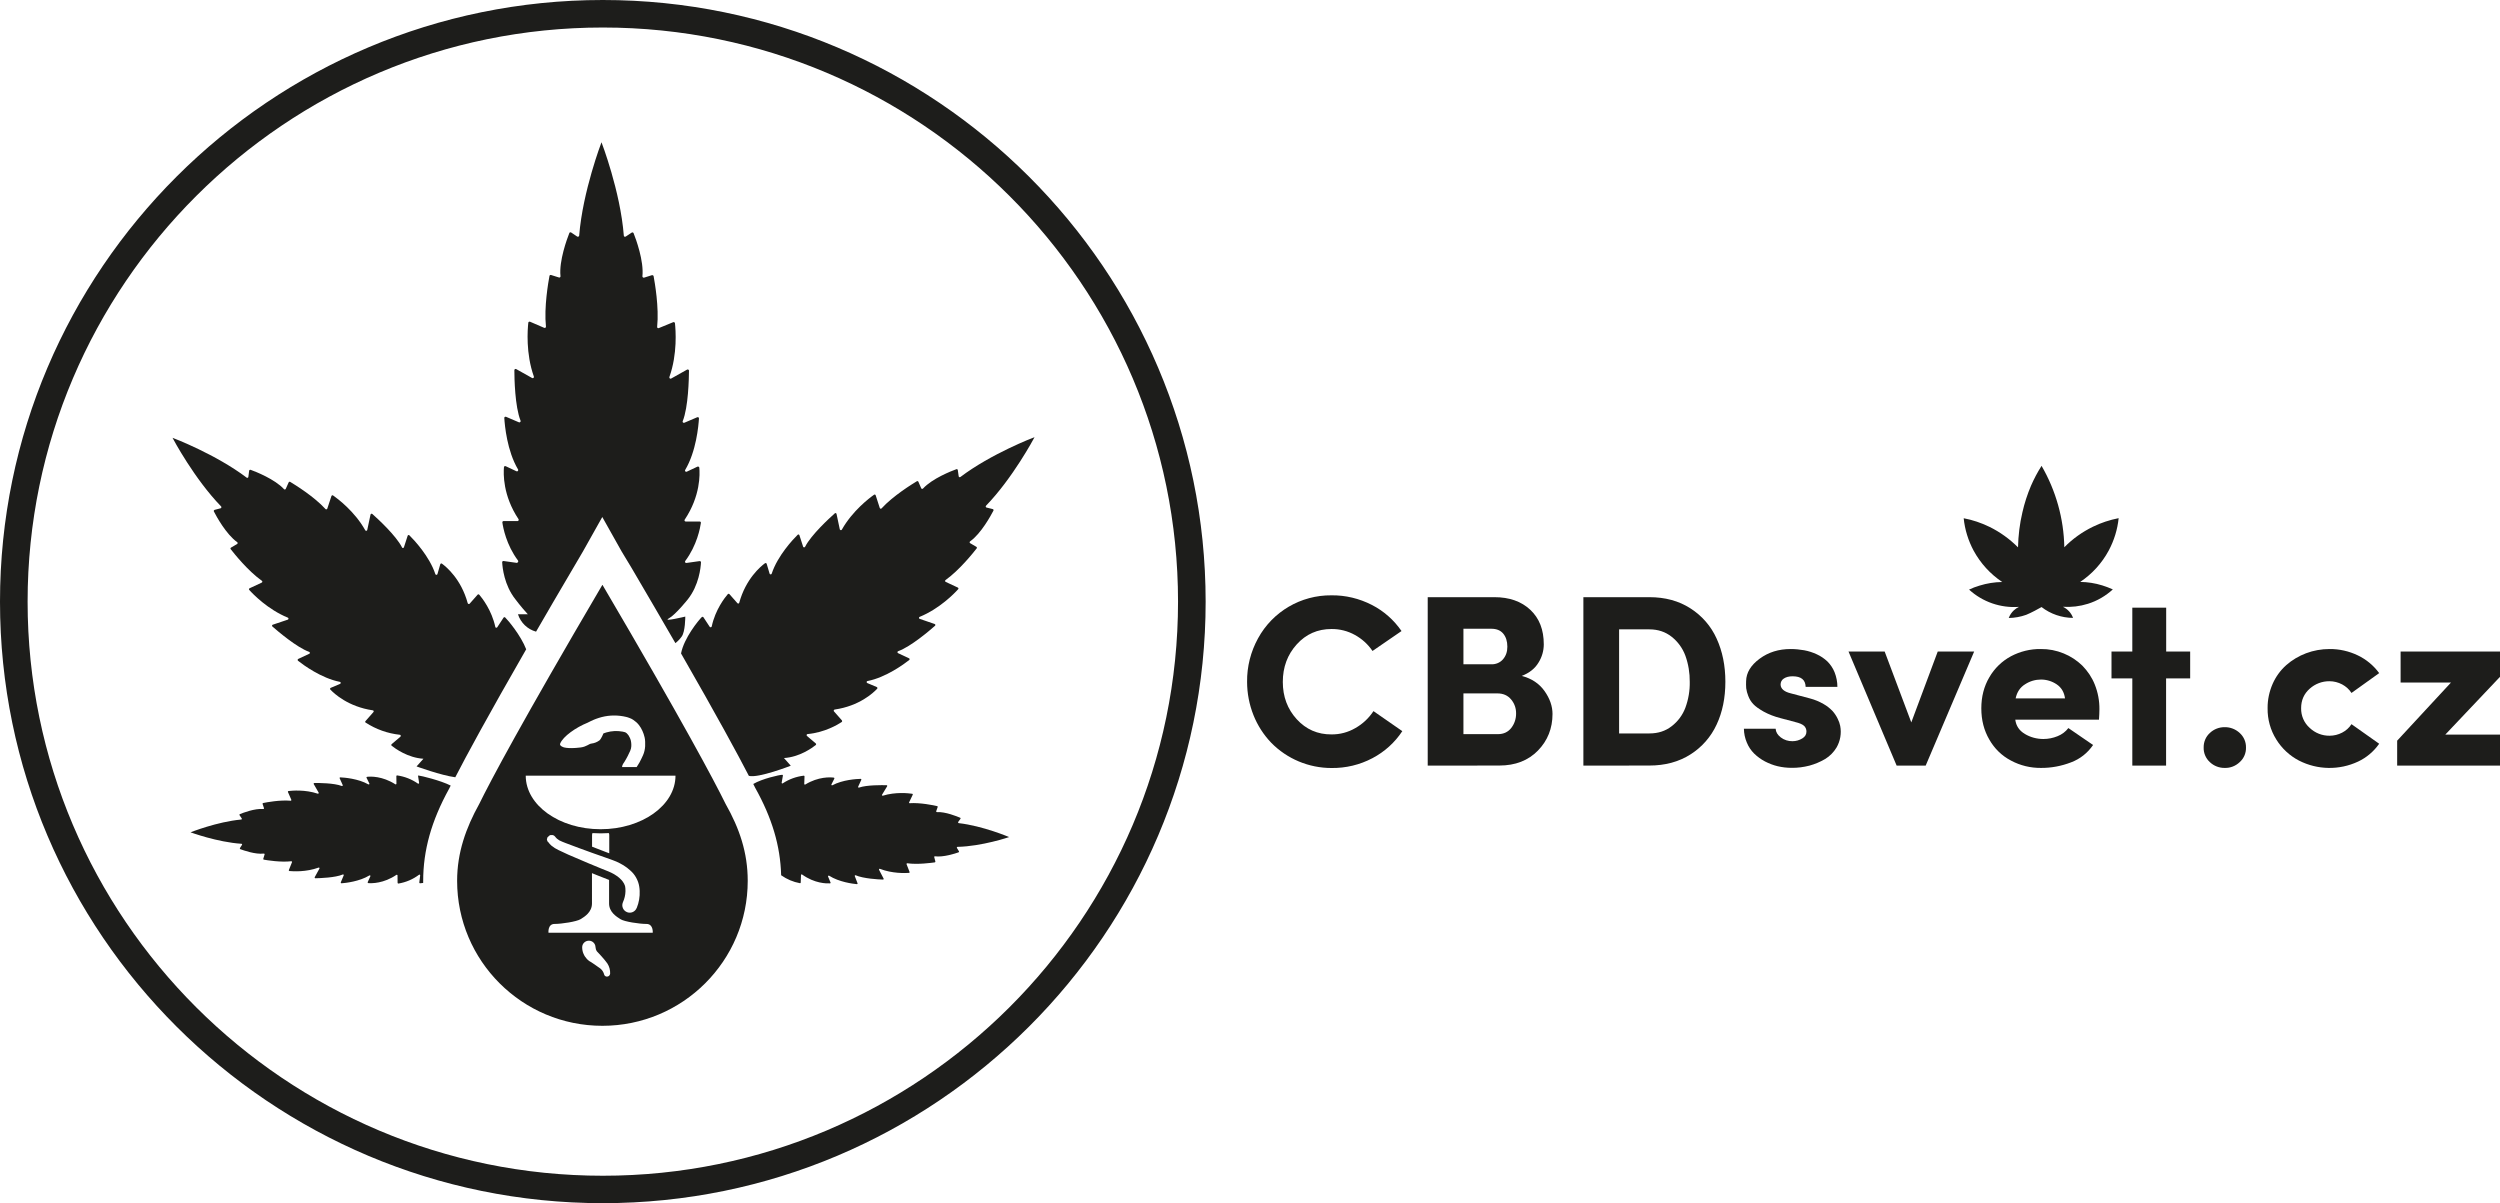 <?xml version="1.0" encoding="UTF-8"?> <svg xmlns="http://www.w3.org/2000/svg" xmlns:xlink="http://www.w3.org/1999/xlink" version="1.1" id="RGB" x="0px" y="0px" viewBox="0 0 2834.6 1364.2" style="enable-background:new 0 0 2834.6 1364.2;" xml:space="preserve"> <style type="text/css"> .st0{fill:#1D1D1B;} </style> <path class="st0" d="M1414,773.1c-0.2-17.2,4.1-34.2,12.4-49.3c16.6-30.4,48.6-49.1,83.2-48.8c16-0.2,31.7,3.6,45.9,10.9 c13.5,6.9,25,17.1,33.6,29.6l-32.9,22.6c-5.1-7.6-12-13.8-20-18.2c-8.1-4.5-17.3-6.8-26.5-6.7c-15.8,0-28.9,5.8-39.4,17.4 s-15.8,25.8-15.8,42.6c0,16.7,5.3,30.8,15.8,42.3s23.7,17.3,39.4,17.2c9.5,0.1,18.9-2.4,27.1-7.2c8.3-4.7,15.3-11.3,20.5-19.2 L1590,829c-8.5,12.9-20.1,23.4-33.8,30.6c-14.3,7.6-30.3,11.4-46.5,11.2c-25.7,0-50.4-10.3-68.4-28.7c-8.6-9-15.4-19.6-20-31.1 C1416.5,799,1414,786.1,1414,773.1z"></path> <path class="st0" d="M1618.8,868.1v-191h75.6c17,0,30.6,4.8,40.8,14.4s15.2,22.6,15.2,39.1c0,7.3-2.1,14.5-6,20.7 c-4,6.7-10.3,11.7-19,15.1c11.3,2.9,19.9,8.7,25.9,17.2s9,17.2,9,25.9c0,16.3-5.5,30.2-16.5,41.5s-25.6,17-43.8,17L1618.8,868.1 L1618.8,868.1z M1659.3,753.2h31.9c4.9,0.1,9.7-1.9,12.9-5.6c3.3-3.8,5-8.5,5-14.3c0-6.2-1.6-11.2-4.7-14.9s-7.6-5.5-13.5-5.5h-31.6 L1659.3,753.2z M1659.3,832.4h39.2c6.4,0,11.4-2.4,15.1-7.1c3.6-4.7,5.5-10.5,5.4-16.4c0.1-5.8-1.9-11.4-5.6-15.8 c-3.8-4.6-9-6.9-15.7-6.9h-38.4V832.4z"></path> <path class="st0" d="M1795.3,868.1v-191h74.8c17.9,0,33.4,4.2,46.6,12.7c13,8.3,23.4,20.2,29.7,34.3c6.6,14.4,9.9,30.7,9.9,48.9 s-3.3,34.4-9.9,48.5c-6.4,13.9-16.7,25.7-29.7,33.9c-13.2,8.4-28.7,12.6-46.6,12.6L1795.3,868.1z M1835.8,831.6h34.4 c9.8,0,18.2-2.7,25.2-8.2c7.1-5.4,12.5-12.8,15.6-21.1c3.4-9.3,5.1-19.2,4.9-29.2c0.1-10-1.5-20-4.9-29.5c-3.1-8.5-8.5-16-15.6-21.6 s-15.5-8.4-25.2-8.4h-34.4V831.6z"></path> <path class="st0" d="M1977.3,826.3h36c0.2,3.7,2.1,6.9,5.8,9.8c3.8,2.9,8.5,4.4,13.3,4.3c4,0,7.8-1.1,11.2-3.2 c3.1-1.9,4.6-4.5,4.6-7.6c0.1-2.5-0.9-5-2.8-6.7s-5.2-3.1-9.9-4.2l-16.9-4.5c-6.6-1.7-13-4.1-19-7.4c-5.2-3-9.1-5.7-11.6-8.4 c-2.6-2.7-4.5-5.9-5.8-9.4c-1.1-2.8-1.9-5.7-2.3-8.7c-0.2-2.7-0.2-5.3-0.1-8c0.2-9.6,5.3-18,15.3-25.4s21.7-11,35.2-11 c5.2,0,10.3,0.5,15.4,1.4c4.9,0.9,9.8,2.5,14.3,4.6c4.4,2,8.5,4.8,12,8.1c3.5,3.5,6.3,7.7,8.1,12.2c2.1,5.3,3.2,10.9,3.2,16.6h-36 c-0.2-8-5.1-12-14.8-12c-4.2,0-7.5,0.9-10,2.6c-2.4,1.5-3.7,4.2-3.6,7c0.3,4.7,4.1,7.9,11.4,9.7l21.9,5.8c5.4,1.4,10.7,3.6,15.5,6.4 c3.8,2.1,7.2,4.9,10.2,8c2.3,2.6,4.3,5.6,5.8,8.8c1.3,2.5,2.2,5.2,2.8,8c1.6,8.4,0.1,17.1-4.2,24.5c-3.2,5.3-7.6,9.8-12.9,13 c-5.6,3.3-11.6,5.8-17.8,7.5c-6.6,1.7-13.4,2.6-20.2,2.5c-5.3,0-10.6-0.6-15.7-1.8s-10-3.1-14.6-5.5c-4.5-2.4-8.6-5.4-12.2-8.9 c-3.6-3.6-6.4-7.8-8.3-12.5C1978.5,837,1977.4,831.7,1977.3,826.3z"></path> <path class="st0" d="M2095.9,738.7h41l30.2,80.4l30-80.4h41.3l-55,129.4h-32.9L2095.9,738.7z"></path> <path class="st0" d="M2255.6,838.6c-6.1-10.4-9.1-22.2-9.1-35.4s3-25,9.1-35.3c5.8-10.1,14.3-18.3,24.5-23.8 c10.4-5.5,22.1-8.4,33.9-8.2c8.9-0.1,17.6,1.6,25.9,5c7.9,3.2,15,7.9,21.1,13.8c6.1,6.2,11,13.5,14.2,21.6 c3.5,8.8,5.3,18.3,5.2,27.8c0,3.4-0.2,7.4-0.5,11.9H2285c0.9,7,4.5,12.4,10.9,16.2c6.3,3.8,13.6,5.7,21,5.7c5.5,0,11-1.1,16.1-3.2 c4.8-1.9,9.1-5.1,12.2-9.2l28,19.2c-6.1,9-14.8,15.9-25,19.7c-10.9,4.2-22.4,6.4-34.1,6.3c-11.8,0.1-23.5-2.7-33.9-8.3 C2269.8,857,2261.3,848.7,2255.6,838.6z M2285.4,791.9h56c-0.9-7-4.1-12.4-9.5-16c-5.2-3.5-11.4-5.4-17.7-5.4 c-6.4,0-12.6,1.8-18,5.3C2290.5,779.3,2286.9,784.7,2285.4,791.9L2285.4,791.9z"></path> <path class="st0" d="M2394.1,769.2v-30.5h23.6V689h38.4v49.7h27.2v30.5H2456v98.9h-38.3v-98.9H2394.1z"></path> <path class="st0" d="M2498.6,847.5c-0.1-6.2,2.4-12.2,7-16.4c4.5-4.3,10.6-6.7,16.9-6.6c6.3-0.1,12.4,2.3,17,6.6 c4.6,4.2,7.2,10.1,7.1,16.4c0.2,6.3-2.4,12.4-7.1,16.6c-4.6,4.4-10.7,6.8-17,6.6c-6.3,0.1-12.4-2.3-16.9-6.6 C2501,859.9,2498.4,853.8,2498.6,847.5z"></path> <path class="st0" d="M2571.1,803c-0.1-9.5,1.9-18.9,5.7-27.6c3.6-8.1,8.8-15.4,15.5-21.3c6.6-5.8,14.2-10.3,22.4-13.4 c8.5-3.2,17.5-4.8,26.6-4.8c11.1-0.1,22.1,2.4,32.1,7.2c9.6,4.6,17.9,11.5,24.2,20.1l-31.4,22.5c-2.6-4.1-6.3-7.4-10.6-9.7 c-4.4-2.3-9.3-3.6-14.3-3.6c-8.3-0.1-16.4,3-22.5,8.5c-6.4,5.7-9.7,13-9.7,22c-0.2,8.5,3.3,16.7,9.7,22.4c6.1,5.8,14.2,9,22.5,8.9 c5,0,9.9-1.2,14.3-3.5c4.3-2.2,8-5.5,10.6-9.6l31.4,22.2c-6.1,8.7-14.3,15.7-23.9,20.2c-21.3,10-46,9.6-67-1.1 c-10.6-5.5-19.5-13.8-25.8-24C2574.3,827.8,2570.9,815.5,2571.1,803z"></path> <path class="st0" d="M2718,868.1v-28.3l61-65.9h-57.1v-35.2h112.8v28.6l-62.1,65.6h62.1v35.2L2718,868.1z"></path> <path class="st0" d="M2383.8,663.8c4,1.2,7.9,2.8,11.8,4.5c-8.1,7.4-17.7,13-28.2,16.3c-9.2,2.9-18.8,4-28.4,3.4 c5.3,2.5,9.5,7,11.5,12.6c-12.9-0.1-25.5-4.4-35.7-12.3c-2.3,1.3-5,2.8-7.9,4.3c-3.1,1.7-6.3,3.1-9.5,4.5 c-6.4,2.3-13.1,3.5-19.8,3.6c1.2-3.3,3.2-6.3,5.8-8.7c1.7-1.6,3.7-2.9,5.8-3.9c-20.8,1.5-41.3-5.6-56.6-19.6 c3.8-1.8,7.7-3.3,11.8-4.5c8.4-2.6,17-4,25.8-4.1c-13.5-9-24.6-21.2-32.4-35.5c-6.1-11.4-10-23.9-11.3-36.8 c10.1,1.9,19.8,5.2,29.1,9.7c12.1,5.9,23,13.8,32.5,23.3c0.3-13.4,1.9-26.8,5-39.8c2.3-10.2,5.6-20.3,9.7-30 c3.4-7.8,7.4-15.4,12-22.6c16.3,28.1,25.2,59.9,25.8,92.3c9.4-9.6,20.4-17.4,32.5-23.3c9.2-4.5,19-7.7,29.1-9.7 c-1.3,12.9-5.2,25.4-11.3,36.8c-7.7,14.3-18.8,26.5-32.3,35.5C2366.9,659.9,2375.5,661.2,2383.8,663.8z"></path> <path class="st0" d="M683.5,0C306.7,0,0,306,0,682.2s306.7,682,683.5,682s683.5-306,683.5-682S1060.3,0,683.5,0z M683.5,1333.1 c-359.6,0-652.2-292.1-652.2-650.9s292.6-651,652.2-651s652.2,291.9,652.2,651C1335.7,1041,1043.1,1333.1,683.5,1333.1z"></path> <path class="st0" d="M896.6,868.2l-7.7-8.7c17.7-1.1,31.9-11.5,36-14.7c0.5-0.4,0.6-1.2,0.2-1.7c-0.1-0.1-0.1-0.1-0.2-0.2l-9.9-8.4 c-0.5-0.5-0.6-1.3-0.1-1.8c0.2-0.3,0.5-0.4,0.9-0.4c19.3-1.8,34.3-10.8,38.5-13.6c0.6-0.4,0.7-1.1,0.4-1.7c0-0.1-0.1-0.1-0.1-0.2 l-9-10.2c-0.4-0.5-0.4-1.3,0.2-1.8c0.2-0.1,0.4-0.2,0.6-0.3c27.9-4,43.8-18.9,48.1-23.5c0.5-0.5,0.5-1.2,0-1.7 c-0.1-0.1-0.3-0.2-0.4-0.3l-10.7-4.5c-0.6-0.3-0.9-1-0.7-1.6c0.2-0.4,0.5-0.7,0.9-0.7c21-4.1,41.5-19.3,47.3-23.8 c0.5-0.4,0.6-1.2,0.2-1.7c-0.1-0.1-0.3-0.3-0.4-0.3l-12.4-5.8c-0.6-0.3-0.9-1-0.6-1.6c0.1-0.3,0.4-0.6,0.8-0.7 c14.2-5.1,35.6-23.4,41.6-28.7c0.5-0.4,0.6-1.2,0.2-1.7c-0.2-0.2-0.4-0.3-0.6-0.4l-16.9-5.8c-0.7-0.2-1-1-0.7-1.6 c0.1-0.3,0.4-0.6,0.7-0.7c22.5-9.2,39.3-26.5,43.6-31.3c0.5-0.5,0.4-1.3-0.1-1.7c-0.1-0.1-0.2-0.2-0.3-0.2l-13.7-6.4 c-0.6-0.3-0.9-1-0.6-1.6c0.1-0.2,0.2-0.4,0.4-0.5c15.7-11.2,31.5-31,35.3-35.9c0.4-0.5,0.3-1.3-0.2-1.7c-0.1,0-0.1-0.1-0.2-0.1 l-7-4.1c-0.6-0.4-0.8-1.1-0.4-1.7c0.1-0.2,0.2-0.3,0.4-0.4c12.5-8.9,23.5-29.3,26.4-34.8c0.3-0.6,0.1-1.4-0.6-1.7 c-0.1,0-0.2-0.1-0.3-0.1l-6.9-1.7c-0.7-0.2-1.1-0.8-0.9-1.5c0.1-0.2,0.2-0.4,0.3-0.6c30.3-31.3,54.3-76.3,55-77.7 c-1.5,0.5-49.2,18.8-84,45.1c-0.5,0.4-1.3,0.4-1.7-0.1c-0.2-0.2-0.2-0.4-0.3-0.6l-1-7.1c-0.1-0.7-0.6-1.1-1.3-1.1 c-0.1,0-0.2,0-0.3,0.1c-5.8,2.1-27.4,10.6-37.8,21.9c-0.5,0.5-1.2,0.6-1.8,0.1c-0.1-0.1-0.2-0.3-0.3-0.4l-3.2-7.4 c-0.3-0.6-1-0.9-1.6-0.6c-0.1,0-0.1,0.1-0.2,0.1c-5.3,3.2-26.9,16.5-39.9,30.7c-0.4,0.5-1.2,0.6-1.7,0.1c-0.2-0.1-0.3-0.3-0.4-0.6 l-4.6-14.3c-0.2-0.7-0.9-1-1.6-0.8c-0.1,0-0.2,0.1-0.3,0.2c-5.3,3.7-24.5,18.3-36.4,39.4c-0.3,0.6-1,0.9-1.7,0.6 c-0.3-0.2-0.6-0.5-0.7-0.8l-3.7-17.5c-0.2-0.7-0.8-1.1-1.5-0.9c-0.2,0-0.4,0.1-0.5,0.3c-6,5.3-26.8,24.4-33.6,37.8 c-0.3,0.6-1,0.9-1.7,0.6c-0.3-0.1-0.5-0.4-0.6-0.7l-4.2-13c-0.2-0.6-0.9-1-1.6-0.7c-0.2,0.1-0.3,0.2-0.4,0.3 c-5.2,5.1-22.7,23.7-29.4,44c-0.2,0.7-0.9,1-1.6,0.8c-0.4-0.1-0.7-0.4-0.8-0.8l-3.3-11.1c-0.2-0.7-0.9-1-1.5-0.9 c-0.1,0-0.3,0.1-0.4,0.2c-5,3.7-21.8,17.7-29.2,44.8c-0.2,0.7-0.8,1.1-1.5,0.9c-0.2-0.1-0.5-0.2-0.6-0.4l-9-10.2 c-0.5-0.5-1.3-0.6-1.8-0.1l-0.1,0.1c-3.3,3.8-14.1,17.5-18.2,36.5c-0.1,0.7-0.8,1.1-1.5,1c-0.3-0.1-0.6-0.2-0.8-0.5l-7.1-10.8 c-0.4-0.6-1.1-0.7-1.7-0.4c-0.1,0.1-0.2,0.1-0.2,0.2c-3.7,3.6-20.2,23.8-23.5,41.2l0,0c41.4,72.1,64.4,114.6,76.9,138.8 C859.7,882.6,896.6,868.2,896.6,868.2z"></path> <path class="st0" d="M1144.2,949.1c0,0-29.8-12.7-57.2-15.8c-0.4-0.1-0.7-0.5-0.7-0.9c0-0.1,0.1-0.2,0.1-0.4l2.6-3.6 c0.3-0.3,0.2-0.8-0.1-1.1c-0.1,0-0.1-0.1-0.2-0.1c-3.5-1.5-16.9-7-26.4-6.4c-0.4,0-0.8-0.3-0.8-0.7c0-0.1,0-0.2,0-0.3l1.7-4.8 c0.1-0.4-0.1-0.8-0.5-1c0,0,0,0-0.1,0c-3.8-0.9-19.2-4.1-31.1-3.3c-0.4,0.1-0.8-0.2-0.8-0.6c0-0.1,0-0.3,0.1-0.4l4.1-8.6 c0.2-0.4,0.1-0.8-0.3-1c-0.1,0-0.2-0.1-0.3-0.1c-4-0.6-18.9-2.3-33.3,2.2c-0.4,0.1-0.8-0.1-1-0.5c-0.1-0.2,0-0.4,0.1-0.6l5.8-9.6 c0.2-0.4,0.1-0.8-0.2-1.1c-0.1-0.1-0.3-0.1-0.4-0.1c-5-0.1-22.5-0.4-31.3,2.7c-0.4,0.2-0.8,0-1-0.4c-0.1-0.2-0.1-0.4,0-0.6l3.6-7.8 c0.2-0.4,0-0.8-0.4-1c-0.1-0.1-0.2-0.1-0.4-0.1c-4.5,0.1-20.4,1-32.1,7.3c-0.4,0.2-0.8,0-1-0.4c-0.1-0.2-0.1-0.4,0-0.6l3.3-6.5 c0.2-0.4,0.1-0.9-0.3-1.1c-0.1,0-0.2-0.1-0.3-0.1c-3.8-0.5-17.4-1.3-32.3,7.8c-0.4,0.2-0.9,0.1-1.1-0.2c-0.1-0.1-0.1-0.3-0.1-0.4 l0.3-8.6c0-0.4-0.3-0.8-0.7-0.8c-0.1,0-0.1,0-0.2,0c-8.5,1-16.7,4-23.8,8.7c-0.3,0.3-0.8,0.2-1.1-0.2c-0.1-0.2-0.2-0.4-0.1-0.6 l1.4-8c0.1-0.4-0.2-0.8-0.6-0.9c-0.1,0-0.1,0-0.2,0c-3,0-23,4.5-32.8,10.4c0.8,1.6,1.6,3.1,2.2,4.4c19,34,28.5,65.6,29.4,99.1 c6.4,4.5,13.6,7.6,21.3,9c0.4,0.1,0.8-0.2,0.9-0.6c0-0.1,0-0.1,0-0.2l0.3-8.5c0-0.4,0.4-0.8,0.8-0.7c0.1,0,0.3,0.1,0.4,0.1 c14.3,10.3,27.8,10.3,31.7,10.1c0.4,0,0.8-0.4,0.7-0.8c0-0.1,0-0.2-0.1-0.2l-2.8-6.7c-0.2-0.4,0-0.9,0.4-1c0.2-0.1,0.5-0.1,0.8,0 c11.2,7.2,27,9.2,31.5,9.6c0.4,0,0.8-0.3,0.8-0.7c0-0.1,0-0.2-0.1-0.4l-3.1-8c-0.2-0.4,0-0.9,0.4-1c0.2-0.1,0.4-0.1,0.6,0 c8.6,3.8,26.1,4.8,31,4.9c0.4,0,0.8-0.3,0.8-0.7c0-0.1,0-0.3-0.1-0.4l-5.2-10c-0.2-0.4,0-0.9,0.4-1.1c0.2-0.1,0.4-0.1,0.6,0 c14,5.5,29,4.9,33,4.6c0.4,0,0.8-0.4,0.7-0.9c0-0.1,0-0.2-0.1-0.2l-3.4-8.8c-0.1-0.4,0.1-0.8,0.5-1c0.1,0,0.2,0,0.3,0 c11.8,1.7,27.4-0.5,31.2-1c0.4-0.1,0.7-0.5,0.7-0.9v-0.1l-1.3-4.9c-0.1-0.4,0-0.8,0.4-1c0.1-0.1,0.3-0.1,0.4,0 c9.4,1.3,23.2-3.2,26.8-4.5c0.4-0.1,0.6-0.6,0.5-1c0-0.1,0-0.1-0.1-0.2l-2.3-3.8c-0.2-0.3-0.1-0.8,0.2-1.1c0.1-0.1,0.2-0.1,0.4-0.1 C1113.6,959.6,1144.2,949.1,1144.2,949.1z"></path> <path class="st0" d="M572.8,700.1c-0.5-0.5-1.3-0.4-1.8,0.1c0,0-0.1,0.1-0.1,0.2l-7.1,10.8c-0.4,0.6-1.2,0.7-1.7,0.4 c-0.3-0.2-0.5-0.5-0.5-0.8c-4.1-18.9-14.9-32.7-18.2-36.5c-0.5-0.5-1.3-0.6-1.8-0.1l-0.1,0.1l-9,10.2c-0.5,0.5-1.3,0.5-1.8,0 c-0.2-0.2-0.3-0.4-0.4-0.6c-7.4-27.2-24.1-41.1-29.2-44.8c-0.6-0.4-1.3-0.3-1.7,0.3c-0.1,0.1-0.1,0.2-0.2,0.4l-3.2,11.1 c-0.2,0.7-0.9,1-1.6,0.8c-0.4-0.1-0.7-0.4-0.8-0.8c-6.7-20.2-24.2-38.8-29.4-43.9c-0.5-0.5-1.3-0.5-1.7,0c-0.1,0.1-0.2,0.3-0.3,0.5 l-4.2,13c-0.2,0.6-0.9,1-1.5,0.8c-0.3-0.1-0.6-0.3-0.7-0.7c-6.8-13.4-27.6-32.5-33.6-37.8c-0.5-0.5-1.3-0.4-1.8,0.1 c-0.1,0.2-0.2,0.4-0.3,0.6l-3.7,17.4c-0.2,0.7-0.8,1.1-1.5,0.9c-0.4-0.1-0.7-0.3-0.8-0.6c-11.8-21.2-31.1-35.7-36.4-39.4 c-0.6-0.4-1.3-0.3-1.7,0.3c-0.1,0.1-0.1,0.2-0.2,0.3l-4.7,14.3c-0.2,0.6-0.9,1-1.6,0.8c-0.2-0.1-0.4-0.2-0.5-0.4 c-13-14.2-34.6-27.5-39.9-30.7c-0.6-0.4-1.3-0.2-1.7,0.4l-0.1,0.1l-3.3,7.4c-0.3,0.6-1,0.9-1.6,0.6c-0.1-0.1-0.3-0.2-0.4-0.3 c-10.4-11.3-32-19.8-37.8-21.9c-0.6-0.2-1.4,0.1-1.6,0.7c0,0.1-0.1,0.2-0.1,0.3l-0.9,7c-0.1,0.7-0.7,1.2-1.4,1.1 c-0.2,0-0.5-0.1-0.6-0.3c-34.8-26.3-82.5-44.6-84-45.1c0.7,1.4,24.7,46.5,55.1,77.8c0.5,0.5,0.4,1.3,0,1.8c-0.1,0.1-0.3,0.2-0.5,0.3 l-6.9,1.8c-0.6,0.2-1,0.8-0.9,1.5c0,0.1,0.1,0.2,0.1,0.3c2.8,5.5,13.9,25.9,26.4,34.8c0.6,0.4,0.7,1.1,0.4,1.7 c-0.1,0.2-0.2,0.3-0.4,0.4l-7,4.1c-0.6,0.4-0.8,1.1-0.4,1.7l0.1,0.1c3.8,4.9,19.6,24.7,35.3,35.8c0.6,0.4,0.7,1.2,0.3,1.7 c-0.1,0.2-0.3,0.3-0.5,0.4L283,667c-0.6,0.3-0.9,1-0.6,1.6c0.1,0.2,0.2,0.3,0.3,0.4c4.3,4.8,21.1,22.1,43.6,31.3 c0.6,0.2,1,1,0.7,1.6c-0.1,0.3-0.4,0.6-0.7,0.7l-17,5.7c-0.6,0.2-1,0.9-0.8,1.6c0.1,0.2,0.2,0.4,0.4,0.5c6,5.2,27.4,23.6,41.6,28.7 c0.6,0.2,1,0.9,0.8,1.5c-0.1,0.3-0.3,0.6-0.7,0.7l-12.4,5.8c-0.6,0.3-0.9,1-0.6,1.7c0.1,0.2,0.2,0.3,0.4,0.5 c5.7,4.5,26.3,19.7,47.3,23.8c0.7,0.1,1.1,0.8,1,1.4c-0.1,0.4-0.4,0.8-0.7,0.9l-10.6,4.5c-0.6,0.2-0.9,1-0.7,1.6 c0.1,0.2,0.2,0.3,0.3,0.4c4.2,4.5,20.2,19.4,48.1,23.5c0.7,0.1,1.1,0.7,1,1.4c0,0.2-0.1,0.4-0.3,0.6l-9,10.2 c-0.5,0.5-0.4,1.3,0.1,1.7c0.1,0,0.1,0.1,0.2,0.1c11.6,7.5,24.8,12.2,38.5,13.7c0.7,0,1.2,0.6,1.2,1.3c0,0.3-0.2,0.7-0.4,0.9 l-9.9,8.4c-0.5,0.4-0.6,1.2-0.1,1.8c0,0.1,0.1,0.1,0.1,0.1c4.1,3.2,18.3,13.6,36,14.7l-7.8,8.7c0,0,27.5,10.1,43.9,12.3 c12.6-24.5,36.4-68.5,80.4-145.1C590.4,720.2,576,703.2,572.8,700.1z"></path> <path class="st0" d="M474,879.7l1.2,8c0.1,0.4-0.2,0.8-0.7,0.9c-0.2,0-0.4,0-0.6-0.1c-7-4.9-15.1-8.1-23.6-9.3 c-0.4-0.1-0.8,0.2-0.9,0.7v0.1l0.1,8.6c0,0.4-0.4,0.8-0.8,0.8c-0.1,0-0.3,0-0.4-0.1c-14.8-9.5-28.3-9-32.1-8.5 c-0.4,0-0.7,0.4-0.7,0.8c0,0.1,0,0.2,0.1,0.3l3.2,6.5c0.2,0.4,0,0.9-0.4,1c-0.2,0.1-0.5,0.1-0.7,0c-11.5-6.6-27.4-7.8-31.9-8 c-0.4,0-0.8,0.3-0.8,0.7c0,0.1,0,0.2,0.1,0.3l3.5,7.8c0.1,0.4-0.1,0.9-0.5,1c-0.2,0.1-0.4,0.1-0.5,0c-8.7-3.4-26.3-3.5-31.2-3.4 c-0.4,0-0.8,0.4-0.8,0.8c0,0.1,0,0.3,0.1,0.4l5.6,9.7c0.2,0.4,0.1,0.9-0.3,1.1c-0.2,0.1-0.4,0.1-0.7,0.1c-14.3-4.8-29.2-3.5-33.2-3 c-0.4,0-0.7,0.4-0.7,0.9c0,0.1,0,0.2,0.1,0.3l3.8,8.7c0.2,0.4,0,0.9-0.4,1c-0.1,0.1-0.3,0.1-0.4,0.1c-11.9-1.1-27.4,1.8-31.2,2.6 c-0.4,0.1-0.7,0.5-0.6,0.9c0,0,0,0,0,0.1l1.6,4.8c0.1,0.4-0.1,0.9-0.5,1c-0.1,0-0.2,0-0.3,0c-9.5-0.9-23,4.3-26.6,5.8 c-0.4,0.2-0.6,0.7-0.4,1.1c0,0,0,0.1,0.1,0.1l2.5,3.7c0.2,0.3,0.2,0.8-0.2,1.1c-0.1,0.1-0.3,0.1-0.4,0.1 c-27.4,2.5-57.5,14.5-57.5,14.5s30.4,11.2,57.8,13c0.4,0,0.7,0.3,0.7,0.8c0,0.1,0,0.3-0.1,0.4l-2.4,3.7c-0.2,0.4-0.1,0.9,0.3,1.1 c0,0,0.1,0,0.1,0.1c3.6,1.3,17.2,6.2,26.7,5c0.4-0.1,0.8,0.2,0.9,0.6c0,0.1,0,0.3,0,0.4l-1.5,4.9c-0.1,0.4,0.1,0.8,0.5,1h0.1 c3.8,0.7,19.4,3.2,31.2,1.8c0.4,0,0.8,0.3,0.8,0.7c0,0.1,0,0.2,0,0.3l-3.6,9c-0.2,0.4,0,0.9,0.4,1c0.1,0,0.1,0,0.2,0.1 c4,0.4,19,1.3,33.1-3.9c0.4-0.2,0.9,0,1,0.4c0.1,0.2,0.1,0.5,0,0.7l-5.4,9.8c-0.2,0.4,0,0.9,0.4,1.1c0.1,0.1,0.2,0.1,0.4,0.1 c5-0.1,22.5-0.6,31.1-4.3c0.4-0.2,0.8,0,1,0.4c0.1,0.2,0.1,0.4,0,0.6l-3.3,7.9c-0.2,0.4,0,0.8,0.4,1c0.1,0.1,0.3,0.1,0.4,0.1 c4.5-0.3,20.3-2,31.6-8.9c0.4-0.2,0.8-0.1,1.1,0.2c0.2,0.2,0.2,0.5,0,0.8l-3,6.6c-0.2,0.4,0,0.8,0.4,1c0.1,0,0.2,0.1,0.3,0.1 c3.8,0.3,17.4,0.5,31.9-9.4c0.4-0.2,0.9-0.1,1.1,0.3c0,0.1,0.1,0.2,0.1,0.3l0.1,8.5c0,0.4,0.4,0.8,0.8,0.8h0.1 c8.5-1.4,16.5-4.8,23.4-10c0.3-0.3,0.8-0.2,1.1,0.1c0.1,0.2,0.2,0.4,0.2,0.6l-1,8.1c0,0.4,0.3,0.8,0.7,0.9h0.1 c1.2-0.1,2.4-0.2,3.6-0.4c0-0.7,0-1.3,0-2c0-35.1,9.3-68.4,29.4-104.8l1.8-3.6c-11.4-5.8-33.7-11.2-36.5-11.4 c-0.4,0-0.8,0.3-0.8,0.7C474,879.5,474,879.6,474,879.7z"></path> <path class="st0" d="M585.9,638.2l-14.9-2.1c-0.8-0.1-1.5,0.4-1.6,1.2c0,0.1,0,0.2,0,0.3c0.3,5.9,2.3,25.9,14.9,41.8 c0,0,6.2,8.4,14.2,17.1h-11.2c3.1,9.6,10.8,17,20.5,19.7c12.5-21.6,26.5-45.7,42.1-72.1l11.1-18.9l21.9-39l21.9,39l11.4,18.9 c18.8,32,35.2,60.2,49.6,85.1c2.7-2.1,5.1-4.6,7.1-7.4c4.1-5.5,4.1-22.2,4.1-22.7c0,0-26.5,6.4-18.7,2.1s21.6-21.7,21.6-21.7 c12.6-15.9,14.6-35.9,14.9-41.8c0.1-0.8-0.5-1.4-1.3-1.5c-0.1,0-0.2,0-0.3,0l-14.9,2.1c-0.8,0.1-1.5-0.4-1.6-1.2 c-0.1-0.4,0.1-0.8,0.3-1.1c13.3-17.8,16.9-37.5,17.7-43.1c0.1-0.8-0.4-1.5-1.2-1.6c-0.1,0-0.1,0-0.2,0h-15.8c-0.8,0-1.4-0.6-1.4-1.4 c0-0.3,0.1-0.6,0.3-0.8c17.9-26.8,17.2-51.7,16.5-58.8c-0.1-0.8-0.8-1.4-1.6-1.3c-0.2,0-0.3,0.1-0.5,0.1l-12.1,5.7 c-0.7,0.3-1.6,0-1.9-0.7c-0.2-0.4-0.2-0.9,0.1-1.3c12.5-21,15.1-50,15.6-58.3c0.1-0.8-0.5-1.5-1.3-1.5c-0.2,0-0.5,0-0.7,0.1 l-14.5,6.2c-0.7,0.3-1.6,0-1.9-0.7c-0.2-0.4-0.2-0.7,0-1.1c6.4-16,7-48.1,7.1-57.2c0-0.8-0.7-1.4-1.5-1.4c-0.2,0-0.5,0.1-0.7,0.2 l-18,10.1c-0.7,0.4-1.6,0.1-1.9-0.6c-0.2-0.4-0.2-0.8-0.1-1.2c9.3-26.1,7.1-53.5,6.3-60.9c-0.1-0.8-0.8-1.3-1.6-1.3 c-0.2,0-0.3,0.1-0.4,0.1L747,372c-0.7,0.3-1.5,0-1.8-0.7c-0.1-0.2-0.1-0.5-0.1-0.8c2.3-21.8-2.7-50.3-4-57.3 c-0.2-0.8-0.9-1.3-1.7-1.2c-0.1,0-0.1,0-0.2,0l-8.9,2.8c-0.7,0.2-1.5-0.2-1.8-0.9c-0.1-0.2-0.1-0.4-0.1-0.7 c1.8-17.3-7.4-42.3-10-48.8c-0.3-0.7-1.2-1.1-1.9-0.8c-0.1,0-0.2,0.1-0.2,0.1l-6.8,4.5c-0.7,0.4-1.6,0.3-2-0.4 c-0.1-0.2-0.2-0.4-0.2-0.7c-3.9-50.3-25.3-105.8-25.3-105.8s-21.3,55.5-25.3,105.8c-0.1,0.8-0.8,1.4-1.6,1.3c-0.2,0-0.5-0.1-0.7-0.2 l-6.8-4.6c-0.6-0.4-1.5-0.3-2,0.4c-0.1,0.1-0.1,0.2-0.1,0.3c-2.6,6.6-11.8,31.5-10,48.8c0.1,0.8-0.4,1.5-1.2,1.6 c-0.2,0-0.4,0-0.6-0.1l-8.9-2.8c-0.8-0.2-1.6,0.2-1.8,1v0.1c-1.3,6.9-6.3,35.4-4,57.3c0.1,0.8-0.4,1.5-1.2,1.6c-0.3,0-0.6,0-0.8-0.1 l-16-6.9c-0.7-0.3-1.5,0-1.9,0.7c-0.1,0.1-0.1,0.3-0.1,0.5c-0.8,7.3-3,34.8,6.3,60.9c0.3,0.8-0.2,1.6-0.9,1.8 c-0.4,0.1-0.8,0.1-1.1-0.1l-18-10.1c-0.7-0.4-1.5-0.1-1.9,0.5c-0.1,0.2-0.2,0.5-0.2,0.7c0,9.1,0.6,41.2,7,57.2 c0.3,0.7,0,1.6-0.8,1.9c-0.4,0.2-0.8,0.2-1.1,0l-14.5-6.2c-0.7-0.3-1.5,0-1.9,0.7c-0.1,0.2-0.2,0.5-0.1,0.7 c0.5,8.3,3.1,37.3,15.6,58.3c0.4,0.7,0.1,1.6-0.6,2c-0.4,0.2-0.9,0.2-1.3,0l-12.1-5.7c-0.7-0.3-1.6-0.1-1.9,0.7 c-0.1,0.2-0.1,0.3-0.1,0.5c-0.6,7.1-1.4,31.9,16.5,58.8c0.4,0.6,0.3,1.5-0.4,2c-0.2,0.2-0.5,0.2-0.8,0.2H571c-0.8,0-1.5,0.7-1.4,1.5 v0.1c0.8,5.7,4.4,25.3,17.7,43.1c0.5,0.6,0.4,1.5-0.2,2C586.8,638.1,586.3,638.3,585.9,638.2z"></path> <polygon class="st0" points="630.1,949.8 630.1,949.9 630,949.8 "></polygon> <path class="st0" d="M630.3,950.7L630.3,950.7z"></path> <path class="st0" d="M630.4,951.2v0.3c0-0.2,0-0.3-0.1-0.5L630.4,951.2z"></path> <path class="st0" d="M822.7,911.5c-13-26.4-48.1-92.6-139.5-248.2h-0.3C591.5,818.9,556.4,885,543.4,911.5 c-15.1,27.2-25.1,55.2-25.1,87.2c0,90.8,73.7,164.4,164.7,164.4s164.8-73.6,164.8-164.4C847.8,966.6,838.4,939.2,822.7,911.5z M635.1,843.2c3.2-8.3,18.3-18.6,31-23.7c1.2-0.6,2.4-1.2,3.6-1.8c1.9-0.9,3.8-1.8,6-2.6s4.4-1.5,6.7-2.1c9.1-2.3,18.6-2.3,27.7-0.1 l1.8,0.5l0.8,0.3l1.1,0.4c1.5,0.5,2.9,1.2,4.2,2.1c2.4,1.6,4.6,3.5,6.4,5.8c1.6,2.1,3,4.3,4,6.7c0.5,1.1,1,2.3,1.4,3.5 s0.7,2.2,1.1,3.9c0.2,0.8,0.3,1.5,0.4,2.3c0.1,0.9,0.2,1.8,0.2,2.6c0.1,1.7,0.1,3.4,0,5.1c-0.2,3.5-1,7-2.4,10.2 c-1.2,2.8-2.6,5.4-3.9,8c-1.1,1.9-2.1,3.6-3.3,5.4h-16.6c0.3-3,1.7-4.2,2.8-6l0.1-0.2c1.2-2,2.5-4.2,3.6-6.4c1-1.9,1.9-3.9,2.8-5.9 c0.7-1.6,1.1-3.3,1.2-5c0.1-1.3,0-2.6-0.1-3.9c0-0.5-0.1-0.9-0.2-1.4c-0.1-0.3-0.2-0.9-0.2-0.9l-0.1-0.7c-0.1-0.2-0.4-1.1-0.6-1.7 c-0.2-0.7-0.6-1.3-0.9-1.9c-0.5-1.2-1.2-2.3-2.1-3.2c-0.6-0.8-1.4-1.5-2.3-2c-0.4-0.1-0.8-0.3-1.1-0.4l-0.3-0.1l-0.6-0.1l-1.1-0.3 c-6.3-1.2-12.7-0.9-18.8,0.9c-1.1,0.3-2.1,0.7-3.2,1.1c0,0-2.3,5.8-4.4,7.8c-2.7,2-5.8,3.3-9.2,3.7c-2.9,0.3-5.4,3.5-12.1,4.4 c-16,2-20.5-0.6-20.5-0.6C635.7,845.9,634.5,844.6,635.1,843.2L635.1,843.2z M620.6,953.5L620.6,953.5c-0.1-0.2-0.1-0.4-0.2-0.5 v-0.2l-0.1-0.1v-0.1l-0.1-0.4l-0.1-0.3l0.1-0.6l0.6-2l2.8-2.4l3-0.1l1.3,0.5c0.2,0.1,0.4,0.3,0.6,0.4c0.4,0.3,0.8,0.7,1.1,1.1 c0.1,0.1,0.1,0.2,0.2,0.3c0.1,0.1,0.4,0.5,0.7,0.8s0.8,0.7,1.1,1.1c0.8,0.7,1.7,1.3,2.7,1.9c2.2,1.1,4.5,2,6.8,2.9l15.2,5.7 c10.2,3.8,20.3,7.4,30.7,11l7.8,2.8c2.8,1,5.6,2.2,8.2,3.6c2.8,1.4,5.5,3.1,8,5c1.3,1,2.5,2,3.7,3.1c0.7,0.6,1.3,1.2,1.9,1.8 c0.6,0.6,1.1,1.2,1.7,1.9c2.3,2.8,4,6,5.2,9.3c0.3,0.9,0.6,1.7,0.8,2.7c0.2,0.8,0.4,1.7,0.5,2.5c0.3,1.6,0.4,3.3,0.5,4.9 c0.3,6.6-0.8,13.2-3.3,19.3l-0.1,0.1c-1.7,4.3-6.5,6.4-10.8,4.8c-0.1,0-0.1,0-0.2-0.1c-4.3-1.7-6.4-6.6-4.7-10.9 c0.1-0.1,0.1-0.2,0.1-0.3c1.8-3.9,2.8-8.2,2.9-12.5c0-1.1,0-2.1-0.1-3.2l-0.2-1.5c-0.1-0.4-0.1-0.8-0.2-1.2 c-0.5-1.8-1.4-3.4-2.5-4.9c-0.3-0.4-0.6-0.8-0.9-1.2c-0.3-0.4-0.6-0.8-1-1.1c-0.8-0.8-1.6-1.6-2.4-2.3c-1.8-1.4-3.7-2.8-5.6-3.9 c-2.1-1.2-4.4-2.3-6.6-3.2l-7.5-3c-10-4.1-20.2-8.3-30.2-12.7c-5.1-2.1-10.1-4.3-15-6.7c-2.6-1.2-4.9-2.2-7.9-4 c-1.4-0.9-2.7-1.9-4-2.9c-0.6-0.6-1.2-1.1-1.8-1.8c-0.6-0.6-1.1-1.3-1.6-2C621.1,954.6,620.8,954.1,620.6,953.5z M671.3,960v-12.7 c0-0.9,0.1-1.8,0.4-2.7c3.1,0.2,6.2,0.3,9.4,0.3s6.2-0.1,9.3-0.3c0.3,0.9,0.5,1.8,0.4,2.7v20.2l-3.2-1.2 C682.5,964.4,676.9,962.2,671.3,960L671.3,960z M687.9,1107.3c-1.5-0.1-2.7-1.2-3-2.7l-0.1-0.4c-0.7-2.2-2-4.2-3.7-5.7 c-0.4-0.4-0.9-0.7-1.3-1l-1.9-1.3l-3.8-2.7l-3.9-2.6l-1.9-1.1c-0.2-0.1-0.9-0.7-1.4-1.1s-0.9-0.9-1.4-1.3c-1.7-1.8-3.1-3.9-4-6.2 c-0.5-1.1-0.8-2.2-1-3.3c-0.1-0.6-0.2-1.2-0.3-1.8c-0.1-0.7-0.1-1.4-0.1-2.2c0.1-4.2,3.6-7.4,7.8-7.3c4,0.1,7.2,3.3,7.3,7.3 c0,0.1,0,0.3,0.1,0.4l0.1,0.6c0,0.4,0.1,0.8,0.2,1.2c0.2,0.7,0.4,1.3,0.8,1.9c0.1,0.1,0.2,0.3,0.2,0.4c0.1,0.1,0,0.1,0.4,0.5 l1.7,1.8l3.4,3.7l3.2,3.7l1.5,1.9c0.7,0.8,1.3,1.6,1.9,2.5c2.2,3.4,3.3,7.5,3.1,11.6C691.5,1106.1,689.9,1107.5,687.9,1107.3 L687.9,1107.3L687.9,1107.3z M740.1,1057.6H621.9c0,0-1.1-10,6.9-10s24.9-2.6,29.5-5.4s12.9-8,12.9-17.8V990c2.1,0.8,4,1.6,5.9,2.4 l13.5,5.3v26.7c0,9.7,8.3,14.9,12.9,17.8s21.5,5.4,29.5,5.4S740.1,1057.6,740.1,1057.6L740.1,1057.6z M681,940.2 c-46.9,0-84.9-27.2-84.9-60.7h169.8C765.9,913,727.9,940.2,681,940.2z"></path> </svg> 